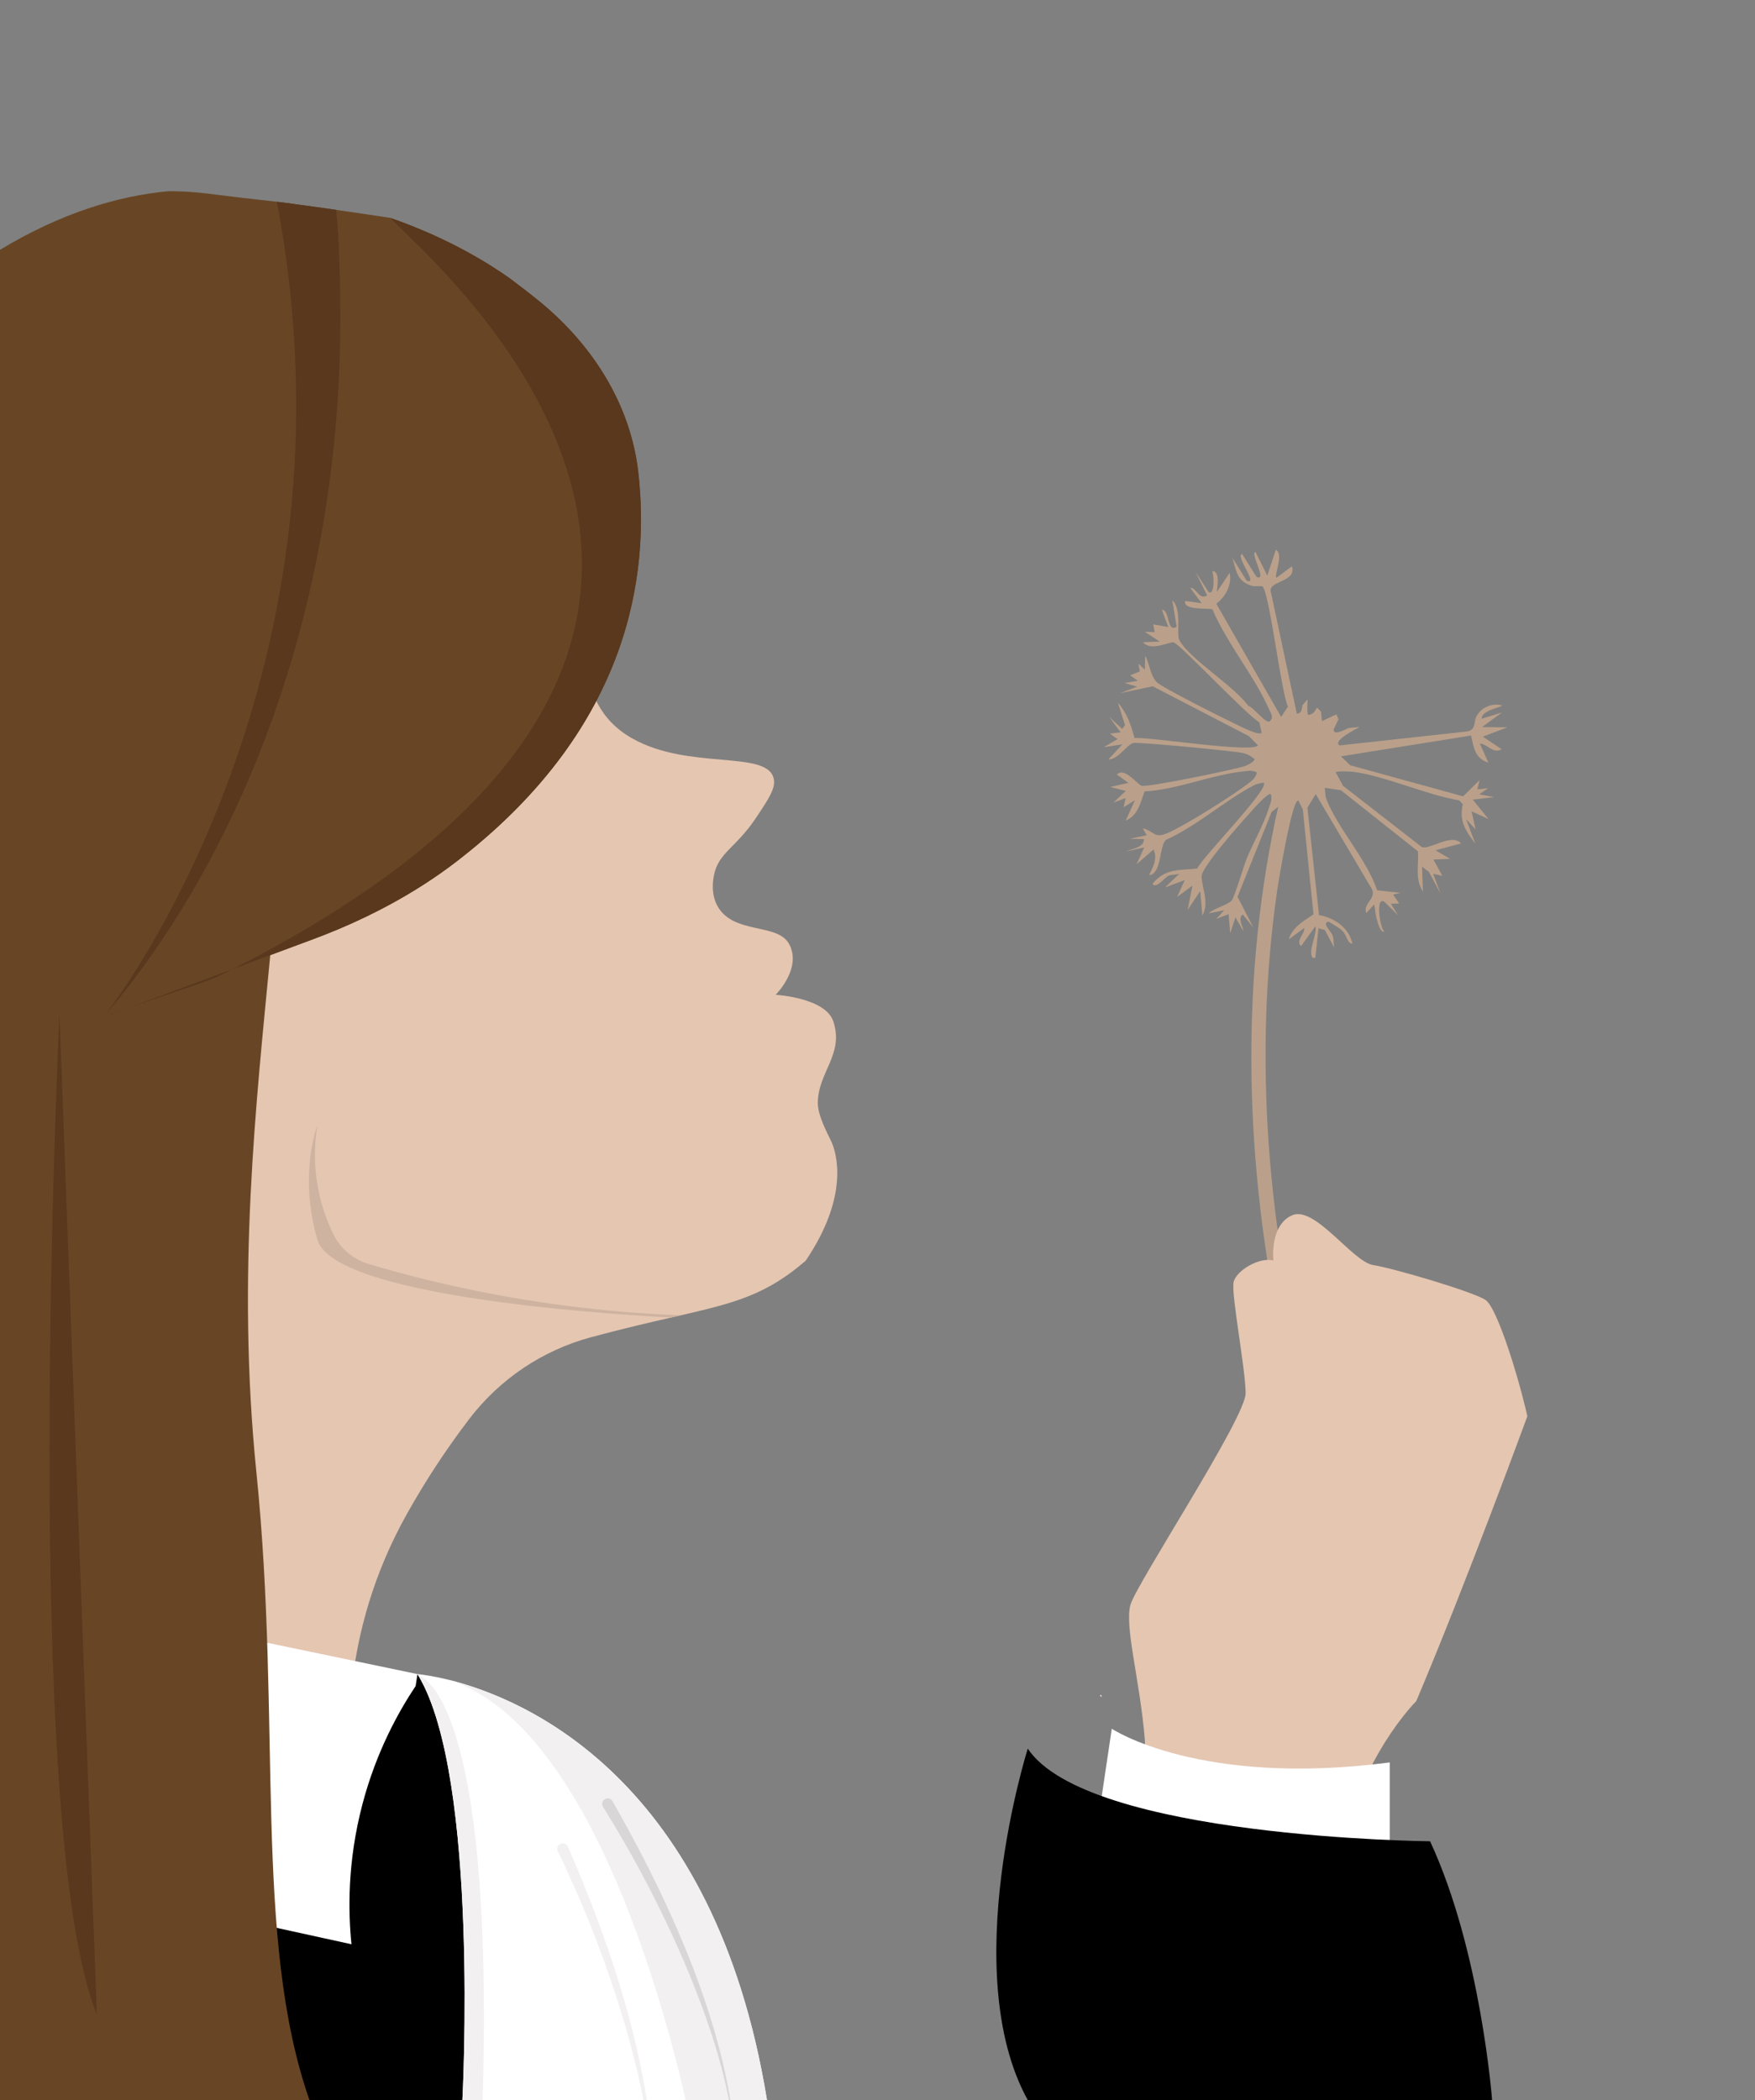 <?xml version="1.0" encoding="UTF-8"?>
<svg id="Calque_1" data-name="Calque 1" xmlns="http://www.w3.org/2000/svg" viewBox="0 0 794 950">
  <rect x="0" y="0" width="794" height="950" fill="#808080" stroke="none"/>
  <path d="M364.49,570.31c-17.69,15.23-31.45,18.91-56.47,24.68-1.42.33-2.89.66-4.4,1.01-10.06,2.31-21.89,5.03-36.33,8.93-21.91,5.92-41.24,18.93-55.01,36.97-9.79,12.84-19.38,27.17-28.28,43.1-59.68,106.89-.09,216.26,8,265H0V127c63-11,80-9,128,10,20.96,8.3,80.8,35.58,114,96,27.93,50.83,13.79,83.83,44,101,25.53,14.5,60.7,5.2,64,18,1.12,4.35-2.02,9.05-8,18-9.09,13.61-17.07,15.77-19,26-.36,1.89-1.56,8.27,1.69,14,7.28,12.82,27.07,7.39,32.31,17,6,11-6.08,23-6.08,23,0,0,22.5,1.27,26.08,12,5,15-7,23-7,37,0,4.42,2.48,10.03,5.48,16.08,0,0,0,.01.01.02.2.42.41.84.63,1.26.01.03.03.06.04.1,2.27,5.13,8.28,24.39-11.67,53.85Z" style="fill: #e5c6b1;"/>
  <path d="M17,474s.01-.01.03-.02h0s-.03.02-.03.02Z" style="fill: #d1ad82;"/>
  <path d="M498.45,767.67c-.95-.52-1.05-.86-.19-.99.02.21.08.54.19.99Z" style="fill: #f2dfe7;"/>
  <path d="M308.02,594.99c-1.42.33-2.89.66-4.4,1.01-37.01-2-152.84-10.24-160.04-35.23-8.58-29.77,0-51.71,0-51.71-1.08,6.59-1.94,16.83.42,28.94,1.56,7.99,4.12,14.77,6.78,20.23,3.23,6.63,9.16,11.53,16.23,13.62,13.69,4.05,28.37,7.84,43.99,11.14,35.75,7.56,68.53,10.91,97.02,11.99Z" style="fill: #ceb3a1;"/>
  <path d="M589.3,318.98c-.43,1.8-.12,3.52-2.59,3.91l-11.89-55.81c0-4.42,11.9-4.02,9.66-10.89l-6.96,5.16c-1.4-.6,3.53-10.79-.31-12.64l-3.87,11.67-5.34-10.72c-2.65.41,5.69,13.67.46,11.29l-6.46-10.3c-3.48.54,7.86,14.48,2,11.98l-6.44-10.31c1.8,5.9,1.96,10.53,8.64,12.63,1.5.47,4.55,0,4.94.28,3.12,2.32,8.37,47.42,11.54,54.45l-3.07,4.62-29.34-51.21c4.05-2.97,7.28-8.7,6.03-13.92l-5.7,8.51c-.46-.21,2.08-9.39-2.23-9.33.86,1.12,1.35,11.19-1.53,9.49l-6.01-9.2,5.31,10.73c-3.72,2.22-4.8-3.61-7.67-3.46l5.16,6.96-7.4-1.02c-1.2,4.61,11.62,2.99,12.33,3.85,6.5,15.32,19.18,30.45,25.67,45.32.76,1.73,2.11,3.39.33,5.18-1.68,1.7-7.55-6.49-9.82-6.89-6.33-8.94-26.31-21.01-31.11-29.59-1.67-2.99,1.34-13.86-3.27-18.21l1.98,12c-4.57,2.93-2.95-7.69-6.7-7.67l2.92,7.81-6.82-1.24.69,3.57-4.54-.2,6.77,4.44-7.52.3c3.53,4.32,11.78-.3,13.84.07,2.61.47,32.86,32.74,38.77,36.15l1.04,4.7c-1.02,1.61-9.84-2.96-11.67-3.84-5.52-2.66-33.13-16.4-35.81-19.05-2.79-2.77-3.34-8.53-5.21-12.03l-.14,6.41-2.92-2.72.63,3.52-4.38,1.74,3.49,2.48-5.99,1.01,5.71,1.65-7.79,2.96,14.82-3.12,43.49,22.53,4.11,4.18c-2.32,3.64-48.63-3.84-55.87-3.31-1.65-6.19-3.31-11.06-7.54-16.09l3.26,10.25-1.27,1.73-5.87-5.43,5.16,6.97-4.87.58,3.48,2.48-6.26,3.66,8.44-1.29-6.35,6.84c4.3.17,8.71-7.01,11.3-7.47s46.11,3.67,49.71,4.58c2.33.59,3.39,1.32,5.22,2.79-.53,1.27-3.08,2.63-4.35,3.06-4.71,1.61-44.7,9.87-46.89,8.92s-7.77-8.54-11.13-5.05l5.23,3.76-8.22,1.85,7.02,1.8-5.62,5.29,5.58-2.08-.98,4.17,5.17-3.2-4.18,9.2c5.58-2.22,6.73-8.34,8.52-13.18,14.61-.73,30.54-7.6,44.56-9.01,2.14-.22,4.25-.81,6.25.47-.54,2.03-1.34,2.92-2.94,4.21-6.84,5.51-29.28,19.63-37.16,23.04-6.64,2.87-5.75-.48-11.54-2.04l1.8,3.16-7.66,1.61,6.41.13c.02,3.86-5.08,4.23-8.08,5.59l8.22-1.83-3.48,7.66,7.66-6.7c1.97,4.1-.24,7.92-1.98,11.59,5.83-.5,4.42-13.24,7.64-15.98,13.95-6.23,26.55-17.78,39.75-24.64,1.57-.82,2.7-.92,4.39-1.19,3.5,2.01-28.78,34.8-29.94,38.81-8.17.93-14.34-.26-20.35,6.92,1.73,2.49,5.35-2.67,7.1-3.56,1.45-.74,3.59-.38,5.16-1.06l-6.55,6.27,8.93-3.34-3.48,7.66,6.97-5.16-2.21,11.01,5.7-8.51,1,11.09c3.2-5.92-.21-12.37-.38-17.76-.12-3.93,17-23.34,20.86-27.58,1.55-1.7,8.83-10.28,10.41-9.63.95,2.08-.27,4.53-.91,6.56-2.33,7.43-6.8,15.09-9.83,22.32-1.33,3.19-5.63,17.68-6.83,19.16-1.69,2.09-8.07,3.56-10.52,5.89l7.1-1.41-3.61,3.91,5.56-2.11.73,8.64,2.34-7.25,3.63,6.26c-.18-2.39-2.73-5.7-.29-7.53l4.75,5.85-7.12-13.85,15.43-38.39,2.97-2.36c-17.05,76.14-15.29,155.72-.15,232.24,1.82,9.17,6.95,22.79,7.61,31.04.09,1.17-1.67,1.65-1.72,3.11l9.04-.5c-19.71-73.45-26.12-152.92-15.23-228.14.48-3.3,6.73-41.5,9.58-40.54l2.01,4.09,4.83,47.4c-4.28,2.92-9.62,5.81-11.18,11.31l6.98-5.15c.46,2.43-4.18,6.13-1.39,8.15l6.27-8.72c1.31.61-1.67,8.76-1.73,10.78-.04,1.16-.05,4.2,1.89,3.17l1.41-13.26,2.9.81,4.19,7.97c-.41-1.79-.04-3.74-.7-5.52-.79-2.1-5.17-5.64-1.82-6.26,1.94,1.24,4.84,2.72,6.38,4.31,1.88,1.94,2.24,5.83,4.38,5.64-1.53-7.23-8.28-11.76-15.09-12.89l-5.25-48.64,3.75-6.12,24.97,42.22c3.31,4.96-3.75,6.88-2.1,11.61l3.61-3.9c.48,2.18.46,4.32,1.11,6.51.39,1.3,1.57,6.49,3.5,5.75-2.06-1.47-4.24-16.43.11-13.35l6.02,5.94-3.2-5.15,3.75-.15-2.78-4.05,3.54-.7-10.72-1.21c-4.73-14.03-17.74-27.9-22.94-41.07-.71-1.8-.45-3.47-.81-5.27l7.36,1.1,34.82,27.61c.56,6.38-1.54,12.14,2.29,18.25l-.43-11.29,3.09,2.32,5.28,9.8-3.34-8.92,4.17.96-4.04-7.39,7.52-.31-6.56-3.87,11.57-3.11c-4.27-4.82-14.34,3.08-17.78,1.65l-35.66-27.72-3.27-6.06c.28-.73,6.61-.45,7.98-.26,15.08,2.09,32.5,10.29,47.89,12.92l1.61,1.75c-1.77,7.55,1.29,12.06,5.67,17.85l-4.21-11.15,4.33,4.73-1.83-8.22,7.66,3.48-7.11-8.78,9.75-1.15-6.83-1.25,4.03-2.79-4.88.57.97-4.17-7.41,7.31-51.09-14.06-4.18-4.03,58.87-9.43c1.24,5.43,1.64,10.28,7.85,12.29l-3.92-8.71c3.64.37,5.85,4.8,9.9,2.63l-8.52-5.69,11.14-4.23-11.51-.1,8.99-6.58-9.13,2.8c-.18-3.85,9.45-5.3,9.2-6.03-4.51-1.19-9.35.84-11.56,4.96-1.42,2.64.06,6.46-4.84,6.89l-57.07,6.26c-3.56-2.03,7.65-7.54,9.11-8.35l-5.1.47c-1.25.57-6.8,3.72-6.74.66l2.2-4.56-.93-2.27-6.53,3.05-.43-4.35-1.81-1.75c-1.11,1.69-1.47,2.95-3.9,3.32-.71-.29-.45-5.81-.35-7.09" style="fill: #baa08a;"/>
  <g>
    <path d="M614.07,823.3c-.26-.39-.42-.68-.51-.87-2.99-6.42,10.88-35.83,27.21-52.96,22.74-53.73,50.24-128.84,50.24-128.84-3.99-17.74-13.6-48.9-18.88-52.55-5.29-3.66-41.65-14.39-50.89-15.83-9.24-1.43-26.36-27.01-36.64-22.52-10.29,4.48-8.5,20.5-8.5,20.5-6.17-1.75-16.66,4.39-17.96,9.62-1.29,5.22,5.39,39.3,5.41,50.4.02,11.1-49.25,85.88-52.09,95.63-2.84,9.74,4.33,34.13,6.53,61.53v328.6h106.8l-10.73-292.7Z" style="fill: #e5c6b1;"/>
    <g>
      <path d="M498.45,812.47l4.55-30.47s39.51,26.47,125.75,15.24v35.36l-96.75,6.4-33.55-26.53Z" style="fill: #fff;"/>
      <path d="M647,832.91s-155.02-1.42-182.01-41.91c0,0-32.01,100.89,0,159h210.07s-5.06-67.65-28.06-117.09Z"/>
    </g>
  </g>
  <g>
    <g>
      <path d="M218.91,913.13h0c-2.53,14.12-5.72,26.74-8.71,36.87h-72.04c-8.15-23.44-14.9-52.73-20.62-79.59-.39-1.84-.78-3.66-1.16-5.47-8.52-40.43-15.12-79.19-20.38-125.94,26.33,5.33,52.67,10.67,79,16,4.61.88,9.22,1.75,13.82,2.64.07,0,.14.03.21.04.08.09.16.18.23.27.01,0,.01,0,.01,0,0,0,.01,0,.02.01,2.73,3.12,5.24,6.29,7.56,9.51,2.5,3.47,4.8,7.04,6.89,10.69,24.16,42.01,22.39,94.62,15.17,134.96Z"/>
      <path d="M188.87,757.29l-.83,5.39c-7.68,11.52-17.73,29.49-24.03,53.32-6.98,26.41-6.46,49.07-5,63.49-14.54-3.19-29.08-6.37-43.62-9.56-8.52-40.42-14.71-84.09-19.98-130.84-.05-.44-.09-.88-.16-1.33l93.62,19.52Z" style="fill: #fff;"/>
      <path d="M347,950h-137.8s7.79-145.85-19.93-192.04c0,0,0,0-.01,0-.12-.23-.25-.44-.39-.66.18.01.39.01.57.04,1.59.18,6.37.76,13.37,2.48.05,0,.08.01.11.03,34.12,8.49,120.3,44.2,144.08,190.16Z" style="fill: #fff;"/>
      <path d="M347,950h-36.76c-10.95-47.61-44.88-170.62-107.32-190.16,34.12,8.49,120.3,44.2,144.08,190.16Z" style="fill: #f2f0f1;"/>
    </g>
    <path d="M330.44,950h-.64c-3.87-19.76-10.55-38.99-18.18-57.59-10.85-25.98-23.91-51.23-38.81-75.07-1.7-2.81,2.46-5.47,4.27-2.6,22.57,39.43,45.62,88.41,53.36,135.26Z" style="fill: #d8d6d7;"/>
    <path d="M292.61,950h-1.49c-2.19-11.39-5.06-22.65-8.26-33.75-7.99-27-18.25-53.51-30.5-78.81-1.38-2.99,3.04-5.18,4.53-2.13,14.96,34.23,29.54,74.94,35.72,114.69Z" style="fill: #f2f0f1;"/>
    <path d="M218.91,913.13h0c0,11.43-.2,23.7-.59,36.87h-9.12s7.79-145.85-19.93-192.04c0,0,.01,0,.02.01.43.08,7.39,1.79,14.45,20.2,7.57,19.7,15.25,58.53,15.17,134.96Z" style="fill: #f2f0f1;"/>
  </g>
  <g>
    <path d="M116,666c11.62,114.35-1.6,210.45,24,284H0V113c27.53-16.61,53.14-24.36,76.2-26.51h.03c9.92,0,17.23,1,21.57,1.56,7.2.93,16.22,1.96,27.44,3.22.08,0,.16.01.23.02,2.55.33,5.09.67,7.59,1,6.07,1.83,11.77,3.97,17.08,6.28h.01c.81.36,1.6.72,2.39,1.08,19.87,9.03,33.92,20.25,40.72,26.34,2.81,2.51,4.38,4.15,4.61,4.4l.03.03s-9.9,2.58,0,53.08c9.9,50.5-75.47,220.64-75.47,220.64l.56,20.4c-.15,1.56-.29,3.13-.44,4.71-.09.93-.18,1.87-.27,2.81-6.26,65.67-15.33,144.9-6.28,233.94Z" style="fill: #684625;"/>
    <path d="M209.02,387.77c-.79.64-1.59,1.26-2.4,1.88-9.48,7.29-19.75,13.88-30.64,19.75-1.32.72-2.65,1.42-4,2.11-8.06,4.16-16.44,7.95-25.08,11.34-1.23.48-2.46.96-3.7,1.42-.23.1-.47.18-.69.27-.23.08-.44.17-.67.25l-19.56,7.27-17.12,6.36s-.02,0-.03.01l-47.08,17.49s-.02,0-.03.01h-.03s-11.25,4.19-11.25,4.19c.03-.01.06-.03.09-.05.28-.11.57-.23.85-.37.13-.06.27-.11.41-.17,4.34-1.92,8.84-4.26,13.43-7,29.93-17.82,52.21-52.69,78.48-98.53,25.72-44.82,18.87-97.09,11.55-157.58-.98-8.08-1.97-16.3-2.89-24.68-.37-3.38-.81-6.78-1.3-10.19-2.74-18.86-14.69-50.19-21.89-70.26,2.55.33,5.09.67,7.59,1,6.73.9,13.22,1.81,19.04,2.64,11.04,1.58,19.69,2.91,23.03,3.41.13.03.25.05.36.06.12.02.22.03.32.05.02,0,.03,0,.04,0,.18.03.32.05.44.07.22.03.33.05.33.05,26.55,9.2,45.26,21.08,54.14,27.41l5.79,4.4.04.03h0s4.79,3.75,4.79,3.75c27.08,21.19,43.96,49.32,47.39,79.43,5.27,46.17-3.92,114.58-79.76,174.17Z" style="fill: #684625;"/>
    <path d="M209.02,387.77c-.79.64-1.6,1.26-2.4,1.88-9.48,7.29-19.76,13.88-30.65,19.75-1.32.72-2.65,1.42-3.99,2.11-8.06,4.16-16.44,7.95-25.08,11.34-1.23.48-2.46.96-3.71,1.42-.23.1-.46.18-.69.27-.23.08-.44.17-.67.25l-95.1,35.33c5.04-2.53,46.39-15.71,51.26-18.12C406,290,192,116,176.62,98.58c26.55,9.2,45.26,21.08,54.14,27.41l5.79,4.4.04.03h.01s4.79,3.75,4.79,3.75c27.08,21.19,43.96,49.32,47.39,79.43,5.28,46.17-3.92,114.58-79.75,174.17Z" style="fill: #59381d;"/>
    <path d="M154,142c.05,18.69-.8,36.84-2.45,54.42-10.88,116.3-56.37,207.5-104.39,263.21,7.6-9.55,118.24-157.3,78.08-368.36.08,0,.16.01.23.02,2.55.33,5.09.67,7.59,1,6.73.9,13.22,1.81,19.04,2.64.16,1.51.31,3.09.44,4.72,1.08,13.12,1.43,29.68,1.46,42.35Z" style="fill: #59381d;"/>
    <path d="M26.9,458.62s-17.7,367.75,16.94,452.76l-16.94-452.76Z" style="fill: #59381d;"/>
  </g>
</svg>